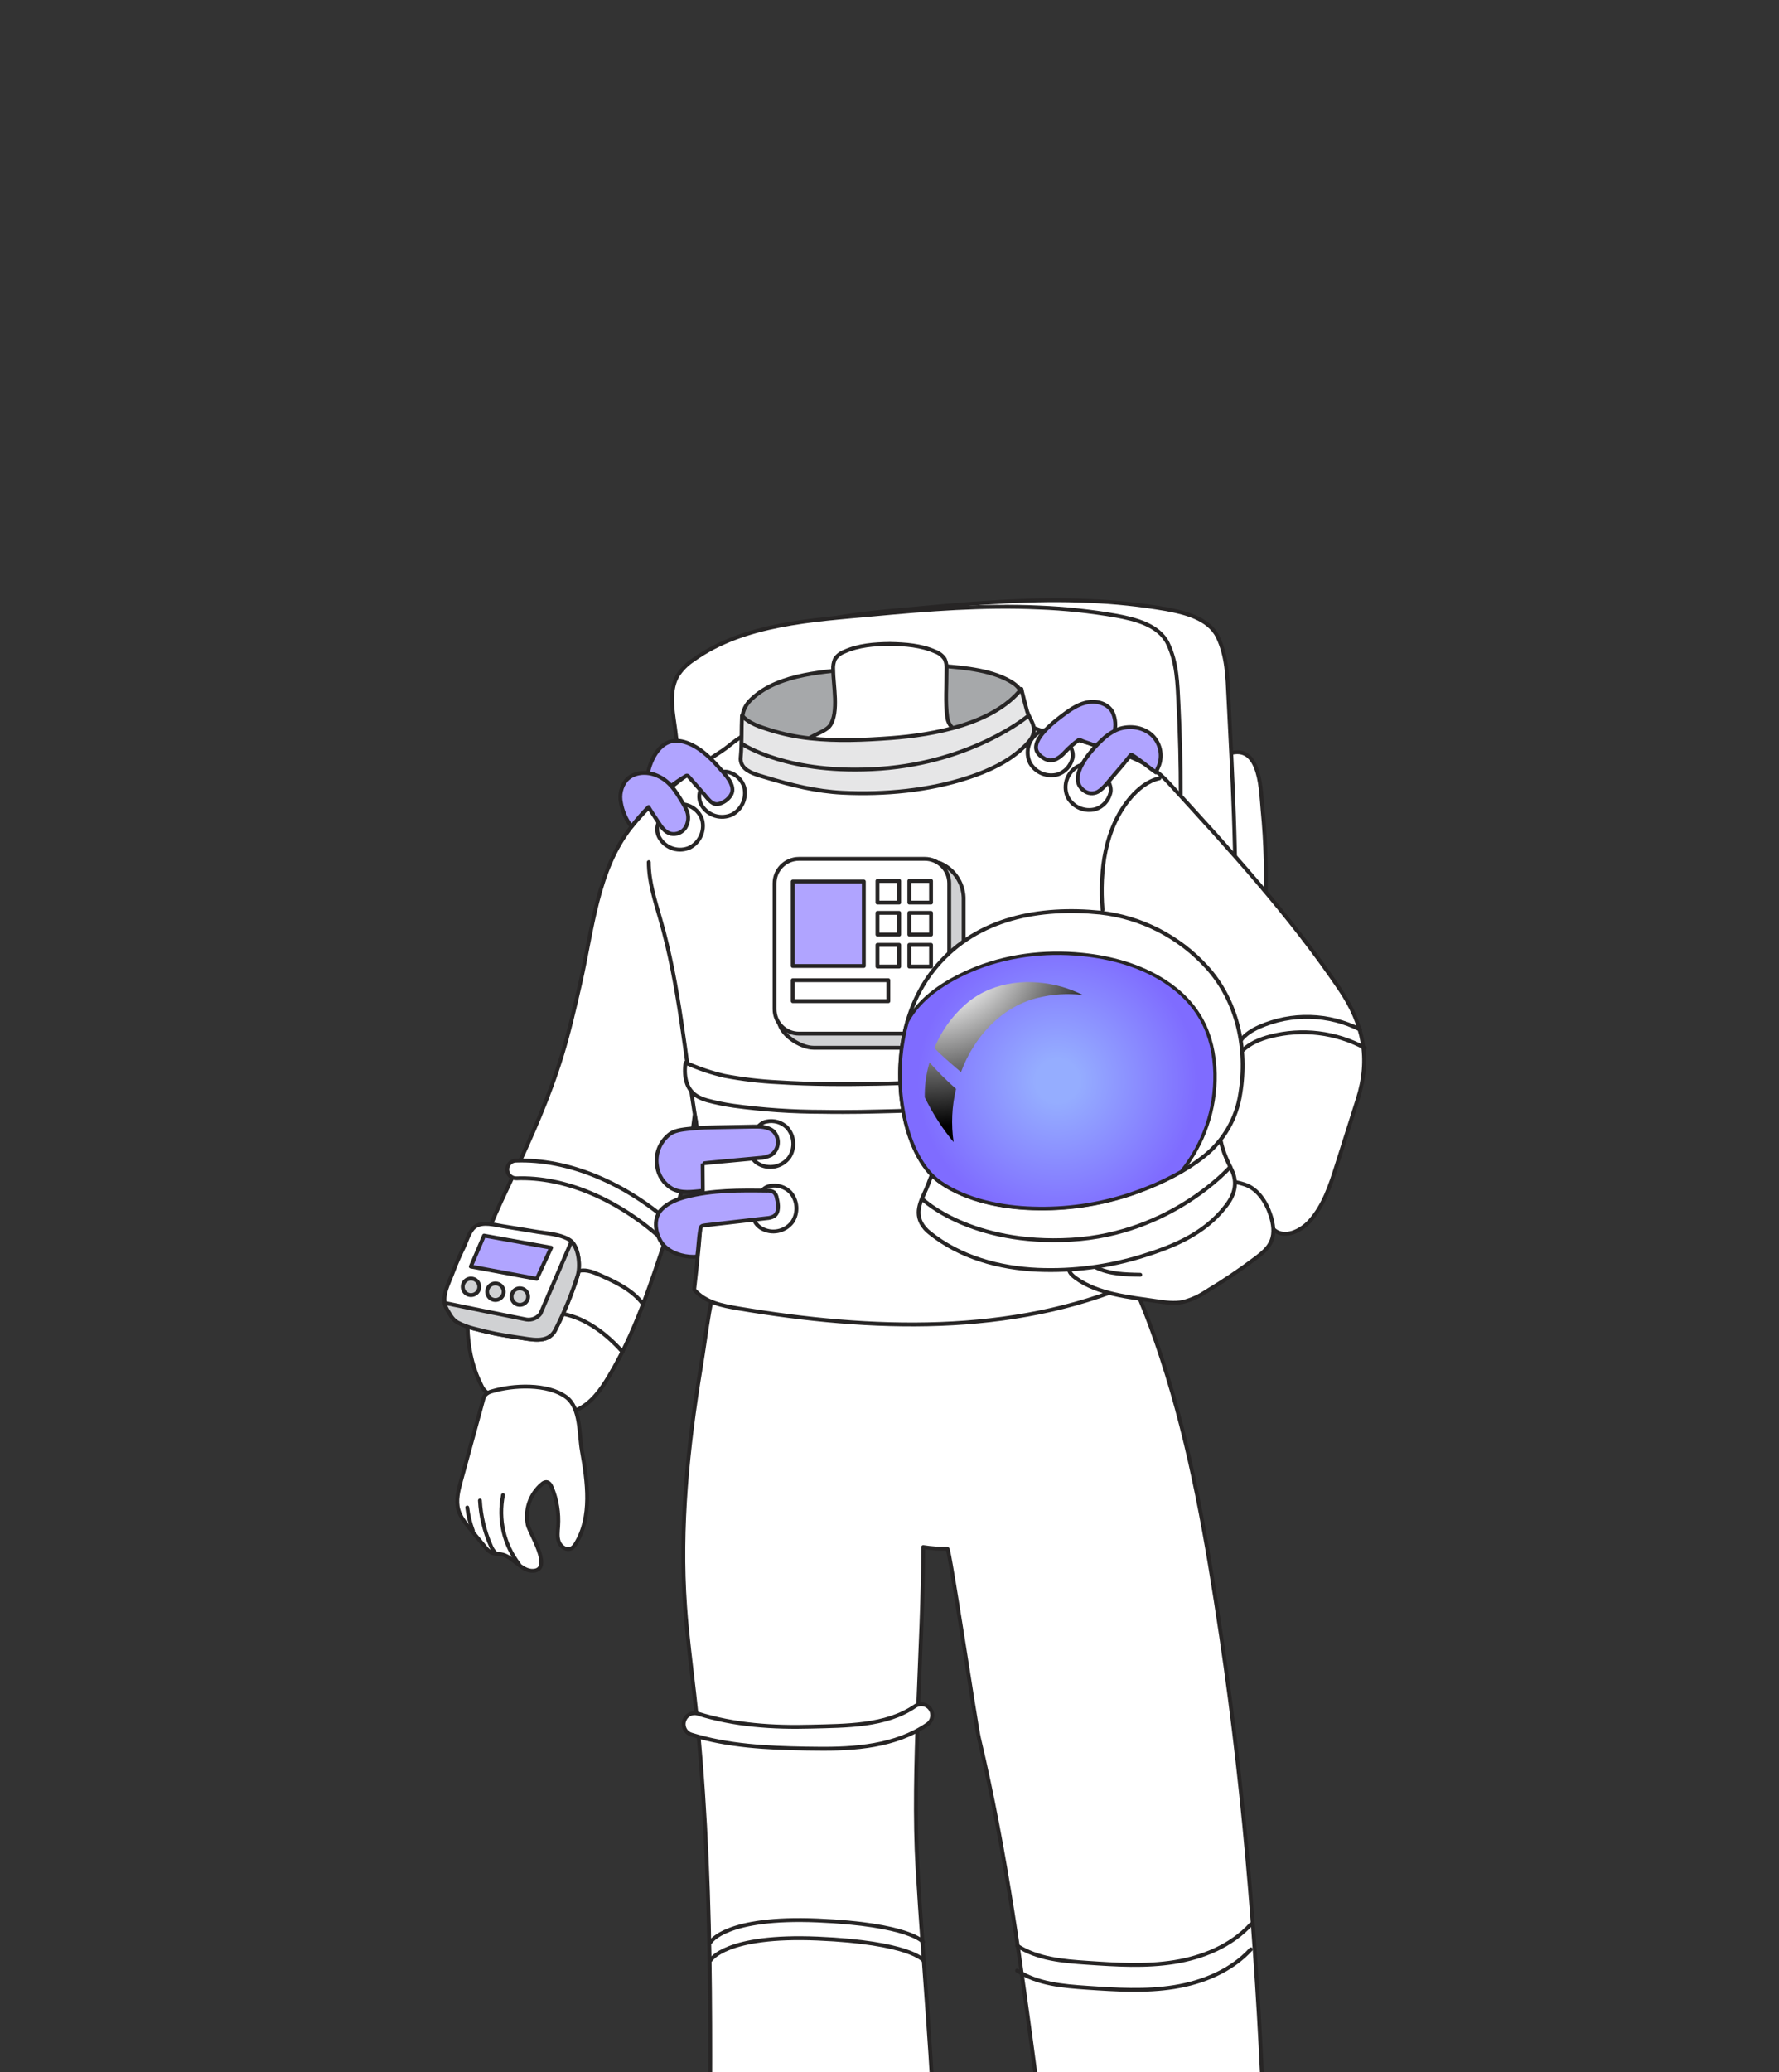 <svg width="1609" height="1873" viewBox="0 0 1609 1873" fill="none" xmlns="http://www.w3.org/2000/svg">
<rect x="0" y="0" width="1609" height="1873" fill="#333333" stroke="none"/>
<g clip-path="url(#clip0_129_3894)">
<path d="M1005.64 1119.9C1023.52 1154.4 1038.54 1190.32 1050.57 1227.28C1077.47 1309.09 1091.82 1394.15 1104.47 1478.99C1126.95 1629.88 1138.1 1781.81 1143.97 1934.21C1146.31 1994.07 1150.98 2049.63 1129.94 2106.97C1129.19 2109.54 1127.92 2111.92 1126.2 2113.98C1116.32 2124.45 1072.84 2126.74 1058.21 2130.34C1045.45 2133.45 1032.26 2136.58 1019.32 2134.36C999.892 2131.05 984.091 2115.9 975.045 2098.37C966 2080.84 962.657 2060.97 959.642 2041.52C943.467 1937.01 932.201 1831.83 915.629 1727.37C907.308 1674.94 897.678 1622.7 885.383 1571.04C882.532 1559.08 858.807 1399.73 856.914 1399.8C849.578 1400.04 842.236 1399.57 834.989 1398.4C834.872 1486.9 824.635 1599.98 829.847 1688.59C835.106 1778.16 843.871 1867.52 846.489 1957.23C847.518 1993.84 846.957 2032.59 828.071 2063.96C821.058 2075.65 811.475 2085.93 799.227 2091.64C785.974 2097.83 770.828 2098.09 756.196 2098.25C736.094 2098.46 715.666 2098.65 696.289 2093.32C676.912 2087.99 658.306 2076.33 649.284 2058.26C641.664 2043.13 641.571 2025.53 641.641 2008.56C642.412 1849.45 645.661 1689.85 627.99 1531.73C625.045 1505.29 621.493 1478.9 619.623 1452.25C614.551 1380.21 621.96 1307.99 633.647 1236.93C645.007 1168.26 645.708 1100.38 719.172 1072.7C775.269 1051.67 846.536 1044.65 905.905 1053.18C950.97 1059.61 975.069 1064.59 997.25 1104.26C1000.13 1109.51 1002.93 1114.72 1005.64 1119.9Z" fill="white" stroke="#272525" stroke-width="3.506" stroke-linecap="round" stroke-linejoin="round"/>
<path d="M919.891 1758.66C938.333 1770.74 961.426 1772.68 983.421 1774.16C1009.6 1775.96 1036.06 1777.66 1061.98 1773.53C1087.9 1769.39 1113.59 1758.82 1131.33 1739.47" stroke="#272525" stroke-width="3.506" stroke-linecap="round" stroke-linejoin="round"/>
<path d="M919.891 1781.21C938.333 1793.32 961.426 1795.24 983.421 1796.73C1009.6 1798.51 1036.06 1800.22 1061.98 1796.08C1087.9 1791.94 1113.59 1781.38 1131.33 1762.02" stroke="#272525" stroke-width="3.506" stroke-linecap="round" stroke-linejoin="round"/>
<path d="M642.75 1771.7C642.75 1771.7 656.4 1748.73 739.494 1752.28C822.588 1755.83 834.86 1771.7 834.86 1771.7" stroke="#272525" stroke-width="3.506" stroke-linecap="round" stroke-linejoin="round"/>
<path d="M642.75 1755.34C642.75 1755.34 656.4 1732.36 739.494 1735.91C822.588 1739.47 834.86 1755.34 834.86 1755.34" stroke="#272525" stroke-width="3.506" stroke-linecap="round" stroke-linejoin="round"/>
<path d="M1144.27 822.993C1145.69 792.543 1144.91 762.03 1141.93 731.692C1140.41 716.242 1140.46 674.729 1114.4 680.433C1113.22 680.367 1112.04 680.681 1111.05 681.328C1110.06 681.976 1109.3 682.923 1108.88 684.032C1108.21 686.201 1108.03 688.494 1108.37 690.741C1111.31 728.56 1114.24 766.372 1117.16 804.176C1117.65 810.674 1118.37 817.71 1122.79 822.502C1127.82 828.111 1138.59 828.041 1144.27 822.993Z" fill="white" stroke="#272525" stroke-width="3.506" stroke-linecap="round" stroke-linejoin="round"/>
<path d="M1115.95 736.565C1116.69 757.602 1117.23 778.639 1117.39 799.675C1102.32 797.852 1087.92 798.998 1073.15 794.673C1046.95 786.983 1021.23 777.587 994.658 771.159C967.241 764.544 941.343 763.469 913.388 764.778C874.182 766.601 834.968 767.099 795.747 766.274C762.673 765.572 729.132 763.936 697.811 753.277C686.498 749.444 674.764 743.787 669.201 733.222C666.778 728.053 665.199 722.529 664.526 716.86C661.316 697.148 658.605 677.389 656.392 657.583C654.569 641.221 649.263 620.839 657.608 605.505C661.359 599.436 666.423 594.284 672.427 590.429C718.146 557.704 780.39 554.549 834.711 549.5C884.614 544.825 934.775 540.875 984.912 543.189C1008.27 544.104 1031.54 546.572 1054.57 550.575C1071.14 553.614 1093.13 558.803 1101.31 575.516C1109.8 593.023 1110.13 611.676 1111.06 630.726C1112.84 665.881 1114.71 701.199 1115.95 736.565Z" fill="white" stroke="#272525" stroke-width="3.506" stroke-linecap="round" stroke-linejoin="round"/>
<path d="M1068.16 742.588C1067.78 744.67 1066.87 746.619 1065.51 748.244C1059.6 754.696 1039.13 753.995 1030.83 755.257C976.927 763.048 922.723 768.198 868.216 770.707C829.041 772.53 789.828 773.029 750.575 772.203C717.525 771.502 683.96 769.866 652.639 759.207C641.326 755.374 629.592 749.717 624.029 739.152C621.603 733.984 620.024 728.46 619.354 722.79C616.144 703.093 613.433 683.334 611.22 663.513C609.397 647.15 604.091 626.768 612.436 611.435C616.194 605.37 621.256 600.22 627.255 596.358C672.997 563.634 735.219 560.478 789.539 555.43C839.442 550.755 889.603 546.805 939.74 549.119C963.096 550.034 986.365 552.502 1009.39 556.505C1025.97 559.544 1047.98 564.756 1056.14 581.445C1064.63 598.953 1064.95 617.605 1065.89 636.655C1067.24 663.661 1067.92 690.674 1067.92 717.694C1067.85 723.328 1069.77 734.874 1068.16 742.588Z" fill="white" stroke="#272525" stroke-width="3.506" stroke-linecap="round" stroke-linejoin="round"/>
<path d="M685.628 626.932C712.251 607.251 753.997 606.69 784.827 603.558C807.333 601.069 830.013 600.546 852.611 601.992C872.595 603.488 899.031 606.036 916.211 617.372C925.116 623.239 927.454 632.051 922.382 641.261C916.047 652.714 905.249 661.199 893.421 666.786C881.4 671.983 868.76 675.612 855.813 677.584C821.962 683.775 787.587 686.633 753.178 686.116C726.228 685.719 696.918 682.189 677.845 663.163C668.495 653.813 669.968 641.424 679.06 632.519C681.12 630.51 683.315 628.644 685.628 626.932Z" fill="#A6A8AA" stroke="#272525" stroke-width="3.506" stroke-linecap="round" stroke-linejoin="round"/>
<path d="M803.871 703.149C832.761 702.121 869.645 694.547 885.68 672.295C875.886 666.942 858.66 661.894 856.79 648.804C854.78 634.779 856.159 619.563 856.112 605.258C856.354 602.01 855.8 598.753 854.499 595.768C852.455 592.663 849.462 590.302 845.968 589.036C833.182 583.332 818.831 582.304 804.83 582.023C790.805 582.21 776.501 583.239 763.692 589.036C760.197 590.302 757.204 592.663 755.16 595.768C753.857 598.76 753.304 602.026 753.547 605.281C753.547 618.791 758.877 643.895 750.766 655.723C745.577 663.273 725.662 665.633 725.055 676.76C725.116 677.605 725.356 678.427 725.759 679.173C726.162 679.918 726.718 680.57 727.392 681.084C743.403 696.862 767.011 702.284 789.496 703.196C793.844 703.313 798.729 703.336 803.871 703.149Z" fill="white" stroke="#272525" stroke-width="3.506" stroke-linecap="round" stroke-linejoin="round"/>
<path d="M992.731 673.874C974.196 667.843 954.632 665.295 936.353 658.47C918.753 651.925 907.861 651.201 890.167 659.405C867.471 669.923 844.424 680.605 819.718 684.602C777.996 691.334 735.876 678.432 695.509 665.903C690.567 664.065 685.354 663.062 680.083 662.934C670.429 663.285 660.893 673.64 653.016 678.759C643.175 685.14 633.429 691.662 623.939 698.557C604.609 712.582 586.33 728.336 571.324 747.035C539.91 786.304 535.726 841.047 524.81 888.66C519.785 910.562 514.76 932.487 508.191 953.968C496.762 991.367 480.751 1027.34 464.085 1062.8C449.85 1093.19 435.008 1123.39 427.528 1155.97C420.049 1188.55 420.516 1224.2 436.13 1253.79C441.506 1264.05 454.549 1261.27 466.048 1262.79C484.816 1265.08 503.35 1268.99 521.444 1274.48C534.651 1268.77 543.463 1256.25 550.849 1243.93C579.341 1196.38 592.805 1145.33 610.966 1094.21C620.76 1066.66 624.523 1037.39 628.24 1008.36C639.599 1059.78 633.826 1113.36 627.819 1165.72C638.22 1177.4 652.829 1180.14 668.279 1182.76C787.883 1202.86 914.943 1207.6 1026.3 1159.52C1027.97 1159.01 1029.42 1157.95 1030.43 1156.53C1030.83 1155.47 1031 1154.33 1030.94 1153.2C1030.88 1152.06 1030.59 1150.96 1030.08 1149.94C996.565 1052.58 986.958 952.706 990.347 850.326C1014.85 873.096 1037.29 897.976 1057.43 924.68C1068.6 939.5 1079.35 955.651 1081.93 974.047C1085.31 998.309 1073.98 1022.29 1073.7 1046.79C1073.7 1052.58 1074.4 1058.9 1078.37 1063.15C1082.35 1067.4 1089.31 1068.22 1095.3 1069.39C1115.78 1073.51 1133.83 1085.51 1145.55 1102.82C1147.48 1106.33 1149.98 1109.49 1152.96 1112.17C1162.45 1119.41 1176.33 1112.8 1184.47 1103.94C1197.23 1089.91 1203.33 1071.21 1209.08 1053.03L1228.01 993.494C1239.7 956.656 1233.11 925.709 1212.02 894.457C1166.68 827.42 1111.82 767.441 1057.15 707.766C1039.36 688.132 1018.04 682.078 992.731 673.874Z" fill="white" stroke="#272525" stroke-width="3.506" stroke-linecap="round" stroke-linejoin="round"/>
<path d="M849.549 947.067H735.788C723.798 947.067 704.538 934.772 704.21 921.496C703.907 909.458 713.163 897.607 713.56 885.195C713.934 874.163 713.56 863.083 713.56 852.051V811.216C713.578 805.357 715.914 799.743 720.057 795.6C724.2 791.458 729.813 789.122 735.672 789.104H779.591C799.295 789.104 828.676 793.778 845.646 781.18C846.282 780.61 847.03 780.18 847.843 779.917C848.803 779.805 849.775 779.967 850.648 780.385C856.662 783.06 861.807 787.366 865.5 792.815C869.193 798.264 871.287 804.638 871.544 811.216V924.955C871.525 930.794 869.206 936.39 865.088 940.529C860.971 944.669 855.387 947.018 849.549 947.067Z" fill="#D0D1D3" stroke="#272525" stroke-width="3.506" stroke-linecap="round" stroke-linejoin="round"/>
<path d="M836.403 776.32H722.643C710.431 776.32 700.531 786.22 700.531 798.432V912.195C700.531 924.407 710.431 934.307 722.643 934.307H836.403C848.615 934.307 858.515 924.407 858.515 912.195V798.432C858.515 786.22 848.615 776.32 836.403 776.32Z" fill="white" stroke="#272525" stroke-width="3.506" stroke-linecap="round" stroke-linejoin="round"/>
<path d="M781.278 796.805H717V873.145H781.278V796.805Z" fill="#B0A4FF" stroke="#272525" stroke-width="3.506" stroke-linecap="round" stroke-linejoin="round"/>
<path d="M813.236 796.258H793.625V815.846H813.236V796.258Z" fill="white" stroke="#272525" stroke-width="3.506" stroke-linecap="round" stroke-linejoin="round"/>
<path d="M842.064 796.258H822.453V815.846H842.064V796.258Z" fill="white" stroke="#272525" stroke-width="3.506" stroke-linecap="round" stroke-linejoin="round"/>
<path d="M813.236 825.148H793.625V844.736H813.236V825.148Z" fill="white" stroke="#272525" stroke-width="3.506" stroke-linecap="round" stroke-linejoin="round"/>
<path d="M842.064 825.148H822.453V844.736H842.064V825.148Z" fill="white" stroke="#272525" stroke-width="3.506" stroke-linecap="round" stroke-linejoin="round"/>
<path d="M813.236 854.07H793.625V873.658H813.236V854.07Z" fill="white" stroke="#272525" stroke-width="3.506" stroke-linecap="round" stroke-linejoin="round"/>
<path d="M842.064 854.07H822.453V873.658H842.064V854.07Z" fill="white" stroke="#272525" stroke-width="3.506" stroke-linecap="round" stroke-linejoin="round"/>
<path d="M803.46 886.016H717V904.949H803.46V886.016Z" fill="white" stroke="#272525" stroke-width="3.506" stroke-linecap="round" stroke-linejoin="round"/>
<path d="M526.349 1311.73C531.328 1339.78 535.699 1370.89 520.833 1395.22C519.909 1396.96 518.548 1398.44 516.883 1399.5C512.652 1401.84 507.206 1398.31 505.477 1393.82C503.747 1389.33 504.472 1384.33 504.799 1379.54C505.614 1367.64 503.679 1355.71 499.142 1344.68C498.184 1342.35 496.595 1339.71 494.047 1339.66C492.576 1339.79 491.196 1340.42 490.143 1341.46C484.873 1345.86 480.898 1351.62 478.643 1358.11C476.387 1364.59 475.935 1371.57 477.335 1378.3C479.017 1385.85 500.475 1418.83 482.266 1419.88C471.211 1420.51 463.848 1406.39 452.956 1404.87C450.413 1404.82 447.883 1404.49 445.406 1403.92C442.575 1402.57 440.154 1400.5 438.394 1397.91L424.884 1381.55C420.723 1376.5 416.469 1371.24 414.646 1364.95C412.168 1356.44 414.506 1347.35 416.843 1338.79L436.757 1266.03C437.126 1264.11 437.925 1262.29 439.095 1260.72C440.743 1259.14 442.799 1258.05 445.032 1257.57C463.941 1251.91 495.029 1250.37 512.021 1262.78C525.461 1272.62 523.545 1296.46 526.349 1311.73Z" fill="white" stroke="#272525" stroke-width="3.506" stroke-linecap="round" stroke-linejoin="round"/>
<path d="M469.246 1413.72C462.554 1404.97 457.814 1394.88 455.342 1384.14C452.871 1373.4 452.726 1362.25 454.918 1351.45" stroke="#272525" stroke-width="3.506" stroke-linecap="round" stroke-linejoin="round"/>
<path d="M448.492 1404.13C446.406 1402.14 444.806 1399.7 443.817 1397C438.141 1384.14 434.839 1370.36 434.07 1356.33" stroke="#272525" stroke-width="3.506" stroke-linecap="round" stroke-linejoin="round"/>
<path d="M427.713 1383.66C425.165 1376.88 423.447 1369.82 422.594 1362.62" stroke="#272525" stroke-width="3.506" stroke-linecap="round" stroke-linejoin="round"/>
<path d="M1029.21 1074.64C1021.66 1073.96 1011.85 1073.89 1009.11 1080.95C1006.91 1086.7 1011.45 1092.78 1016.57 1096.35C1021.94 1100.14 1028.03 1102.79 1034.46 1104.13C1040.89 1105.47 1047.53 1105.47 1053.97 1104.14C1048.45 1116.41 1035.83 1124.12 1022.95 1128C1010.07 1131.88 996.443 1132.68 983.214 1135.18C977.838 1136.23 966.548 1138.92 966.665 1146.28C966.665 1150.16 970.007 1153.15 973.163 1155.4C993.405 1169.96 1021.69 1172.51 1045.79 1176.08C1053.78 1177.27 1061.98 1178.42 1069.91 1176.85C1077.35 1174.95 1084.41 1171.79 1090.78 1167.5C1106.26 1158.24 1121.23 1148.16 1135.63 1137.3C1141.36 1132.98 1147.32 1128.21 1149.96 1121.55C1152.91 1114.33 1151.6 1106.05 1149.19 1098.62C1145.29 1086.49 1137.5 1074.4 1125.47 1070.57C1093.63 1060.26 1061.49 1077.51 1029.21 1074.64Z" fill="white" stroke="#272525" stroke-width="3.506" stroke-linecap="round" stroke-linejoin="round"/>
<path d="M991.023 1145.55C1003.32 1151.68 1017.58 1152.03 1031.3 1152.26" stroke="#272525" stroke-width="3.506" stroke-linecap="round" stroke-linejoin="round"/>
<path d="M403.639 1165.31C401.676 1171.6 400.998 1177.98 404.34 1183.59C407.169 1188.27 409.015 1192.33 413.573 1195.14C418.518 1197.75 423.772 1199.72 429.21 1201.01C441.864 1204.44 454.733 1207.03 467.73 1208.77C479.137 1210.15 495.311 1215.38 502.16 1202.17C510.284 1186.34 517.063 1169.85 522.425 1152.88C525.206 1144.16 523.57 1125.18 514.174 1120.15C505.689 1115.48 495.475 1115.04 486.125 1113.49L454.15 1108.26C446.717 1107.04 437.438 1104.35 430.472 1108.26C424.699 1111.58 422.385 1121.32 419.603 1126.96C416.051 1134.41 412.591 1141.96 409.74 1149.68C407.94 1154.58 405.322 1159.94 403.639 1165.31Z" fill="white" stroke="#272525" stroke-width="3.506" stroke-linecap="round" stroke-linejoin="round"/>
<path d="M1048.58 703.516C1038.13 705.853 1029.34 713.006 1022.42 721.163C999.351 748.418 994.372 786.845 997.201 822.421" stroke="#272525" stroke-width="3.506" stroke-linecap="round" stroke-linejoin="round"/>
<path d="M671.875 692.436C676.012 698.397 685.712 700.641 692.911 702.815C715.373 709.663 738.42 715.367 761.957 716.535C799.87 718.405 840.213 714.666 876.326 702.698C894.23 696.761 911.807 688.673 925.668 675.56C932.493 669.132 937.729 662.821 933.708 653.355C932.236 649.919 930.226 646.716 929.034 643.187C928.473 641.481 923.658 622.945 923.821 622.734C898.297 654.64 844.35 664.271 805.947 667.146C781.592 668.945 757.002 670.091 732.67 667.403C720.561 666.133 708.606 663.675 696.978 660.063C687.862 657.165 677.625 654.173 671.08 646.857C670.496 659.362 671.08 671.867 669.935 684.255C669.544 687.129 670.236 690.045 671.875 692.436Z" fill="#E6E6E7" stroke="#272525" stroke-width="3.506" stroke-linecap="round" stroke-linejoin="round"/>
<path d="M586.781 779.305C586.781 796.812 592.298 813.782 597.183 830.728C614.736 891.501 619.271 953.373 629.696 1015.15" stroke="#272525" stroke-width="3.506" stroke-linecap="round" stroke-linejoin="round"/>
<path d="M762.494 1005.12C756.277 1005.12 750.083 1005.12 743.795 1004.98C716.924 1004.97 690.084 1003.14 663.459 999.509C655.331 998.361 647.282 996.706 639.361 994.553C629.427 991.748 622.882 986.699 620.405 976.228C619.26 971.095 619.164 965.784 620.124 960.614C620.779 960.918 621.456 961.198 622.134 961.455C632.867 966.195 644.028 969.897 655.465 972.511C671.45 975.537 687.624 977.458 703.873 978.261C733.791 980.178 763.826 980.225 793.792 979.617C942.519 976.578 977.767 957.902 978.071 957.715C980.855 956.169 984.121 955.736 987.212 956.504C990.302 957.273 992.986 959.185 994.721 961.855C996.457 964.525 997.115 967.754 996.562 970.89C996.01 974.026 994.288 976.836 991.745 978.752C988.192 981.09 952.313 1001.45 794.306 1004.67C783.071 1004.97 772.467 1005.12 762.494 1005.12Z" fill="white" stroke="#272525" stroke-width="3.506" stroke-linecap="round" stroke-linejoin="round"/>
<path d="M1121.91 940.831C1126.05 934.917 1132.53 931.107 1139.09 928.139C1153.53 921.787 1169.2 918.723 1184.96 919.167C1200.73 919.612 1216.2 923.554 1230.25 930.71" stroke="#272525" stroke-width="3.506" stroke-linecap="round" stroke-linejoin="round"/>
<path d="M1123.46 949.904C1130.26 943.055 1139.57 939.269 1148.89 936.815C1177.68 929.371 1208.21 933.086 1234.37 947.216" stroke="#272525" stroke-width="3.506" stroke-linecap="round" stroke-linejoin="round"/>
<path d="M509.312 1187.62C530.559 1191.82 548.651 1205.87 563.072 1221.98" stroke="#272525" stroke-width="3.506" stroke-linecap="round" stroke-linejoin="round"/>
<path d="M524.547 1148.58C530.928 1147.46 537.332 1150.15 543.246 1152.81C557.481 1159.17 572.253 1166.23 581.532 1178.73" stroke="#272525" stroke-width="3.506" stroke-linecap="round" stroke-linejoin="round"/>
<path d="M635.137 741.267C634.149 738.055 632.382 735.138 629.991 732.776C627.601 730.414 624.663 728.681 621.439 727.733C614.427 725.232 604.68 731.496 600.052 736.451C594.583 742.342 592.316 750.593 596.733 757.792C599.491 762.271 603.796 765.583 608.832 767.099C613.868 768.615 619.285 768.232 624.057 766.02C628.396 763.716 631.842 760.03 633.849 755.546C635.856 751.063 636.309 746.037 635.137 741.267Z" stroke="#272525" stroke-width="3.506" stroke-linecap="round" stroke-linejoin="round"/>
<path d="M711.85 1019.23C709.465 1016.86 706.529 1015.12 703.307 1014.16C700.084 1013.21 696.675 1013.07 693.384 1013.76C685.952 1014.9 680.365 1024.98 678.659 1031.52C676.602 1039.31 678.519 1047.65 685.788 1051.9C690.322 1054.53 695.659 1055.42 700.799 1054.39C705.938 1053.36 710.524 1050.49 713.696 1046.32C716.461 1042.25 717.781 1037.36 717.446 1032.45C717.111 1027.54 715.141 1022.89 711.85 1019.23Z" stroke="#272525" stroke-width="3.506" stroke-linecap="round" stroke-linejoin="round"/>
<path d="M714.699 1077.57C712.315 1075.2 709.38 1073.46 706.158 1072.5C702.936 1071.54 699.526 1071.4 696.234 1072.08C688.777 1073.25 683.214 1083.32 681.485 1089.87C679.451 1097.65 681.344 1105.97 688.637 1110.25C693.173 1112.88 698.513 1113.76 703.652 1112.72C708.792 1111.69 713.377 1108.82 716.545 1104.64C719.296 1100.57 720.608 1095.69 720.274 1090.79C719.939 1085.89 717.977 1081.23 714.699 1077.57Z" stroke="#272525" stroke-width="3.506" stroke-linecap="round" stroke-linejoin="round"/>
<path d="M673.144 711.634C672.159 708.418 670.392 705.498 668.002 703.132C665.611 700.766 662.672 699.029 659.447 698.077C652.435 695.576 642.665 701.84 638.06 706.795C632.591 712.709 630.323 720.82 634.741 728.136C637.496 732.592 641.783 735.89 646.797 737.409C651.811 738.929 657.207 738.565 661.972 736.387C666.325 734.095 669.788 730.415 671.812 725.93C673.836 721.446 674.305 716.415 673.144 711.634Z" stroke="#272525" stroke-width="3.506" stroke-linecap="round" stroke-linejoin="round"/>
<path d="M956.768 699.999C959.935 698.919 962.787 697.074 965.07 694.628C967.353 692.181 968.998 689.209 969.857 685.975C972.194 678.799 965.58 669.332 960.507 664.938C954.43 659.655 946.133 657.668 939.074 662.297C934.704 665.191 931.542 669.582 930.182 674.644C928.822 679.706 929.357 685.09 931.687 689.785C934.138 694.032 937.935 697.342 942.476 699.192C947.018 701.042 952.047 701.326 956.768 699.999Z" stroke="#272525" stroke-width="3.506" stroke-linecap="round" stroke-linejoin="round"/>
<path d="M991.022 731.338C994.193 730.259 997.048 728.415 999.336 725.968C1001.62 723.522 1003.27 720.549 1004.14 717.313C1006.47 710.137 999.834 700.671 994.786 696.276C988.732 690.994 980.411 688.983 973.352 693.635C968.982 696.53 965.822 700.922 964.466 705.985C963.11 711.048 963.651 716.432 965.989 721.123C968.438 725.361 972.226 728.665 976.758 730.514C981.29 732.363 986.308 732.653 991.022 731.338Z" stroke="#272525" stroke-width="3.506" stroke-linecap="round" stroke-linejoin="round"/>
<path d="M671.461 672.635C671.461 672.635 712.973 700.871 796.347 694.818C879.722 688.764 929.391 647.555 929.391 647.555" stroke="#272525" stroke-width="3.506" stroke-linecap="round" stroke-linejoin="round"/>
<path d="M1113.97 1057.43C1109.29 1047.87 1104.83 1038.03 1103.5 1027.37C1102.31 1017.81 1100.34 1011.96 1088.37 1015.87C1083.38 1017.89 1078.67 1020.55 1074.35 1023.77C1059.65 1033.12 1042.59 1038.17 1025.57 1041.93C987.02 1050.39 947.415 1052.98 908.092 1049.62C895.891 1048.57 883.736 1046.95 871.512 1046.37C866.062 1045.77 860.547 1046.42 855.384 1048.26C846.034 1052.31 842.739 1061.61 839.466 1070.47C835.212 1081.97 826.798 1092.89 833.155 1105.39C835.067 1108.92 837.713 1112 840.916 1114.41C868.427 1136.6 903.908 1146.27 938.735 1147.79C970.747 1149.11 1002.75 1144.9 1033.33 1135.36C1061.92 1126.5 1089.12 1115.14 1108.13 1090.95C1116.56 1080.54 1119.84 1069.49 1113.97 1057.43Z" fill="white" stroke="#272525" stroke-width="3.506" stroke-linecap="round" stroke-linejoin="round"/>
<path d="M1021.4 1079.74C1024.51 1078.71 1027.6 1077.64 1030.75 1076.47C1051.11 1068.8 1071.68 1058.85 1088.81 1045.29C1106.67 1031.25 1118.47 1010.91 1121.79 988.443C1128.55 947.935 1119.22 904.599 1091.41 874.119C1066.32 846.538 1032.04 829.039 994.991 824.893C940.693 819.447 884.456 829.568 847.432 872.974C816.321 909.321 808.958 960.09 817.326 1006.02C821.346 1028.06 831.678 1055.6 850.774 1068.83C874.148 1085 906.427 1091.41 934.219 1092.2C963.786 1093.19 993.296 1088.97 1021.4 1079.74Z" fill="white" stroke="#272525" stroke-width="3.506" stroke-linecap="round" stroke-linejoin="round"/>
<path d="M1053.2 886.811C1031.02 872.576 1004.89 865.377 978.666 862.759C944.516 859.323 909.152 863.694 877.55 877.415C854.808 887.302 832.275 901.654 820.565 923.345C813.107 950.28 811.963 978.571 817.223 1006.02C821.243 1028.06 831.574 1055.6 850.671 1068.83C874.044 1085 906.324 1091.41 934.115 1092.2C963.721 1093.2 993.272 1088.98 1021.42 1079.74C1024.53 1078.71 1027.61 1077.64 1030.77 1076.47C1043.81 1071.65 1056.44 1065.79 1068.54 1058.94C1088.74 1033.95 1099.5 1002.64 1098.92 970.514C1098.06 934.448 1083.92 906.632 1053.2 886.811Z" fill="url(#paint0_radial_129_3894)" stroke="#272525" stroke-width="3.039" stroke-linecap="round" stroke-linejoin="round"/>
<path style="mix-blend-mode:screen" d="M840.661 960.32C839.037 965.922 837.857 971.643 837.131 977.43C836.566 982.216 836.324 987.034 836.406 991.852C843.458 1006.34 852.207 1019.94 862.468 1032.36C860.12 1016.33 860.874 1000 864.689 984.256C856.206 976.767 848.182 968.774 840.661 960.32Z" fill="url(#paint1_radial_129_3894)"/>
<path style="mix-blend-mode:screen" d="M961.02 892.146C932.411 883.871 899.43 886.56 875.612 905.82C862.188 916.951 851.712 931.216 845.109 947.356C852.122 954.649 860.185 961.381 867.735 967.832L869.161 969.071C872.223 960.712 876.197 952.717 881.012 945.229C894.311 924.613 913.945 908.017 938.114 902.033C951.584 898.667 965.552 897.756 979.345 899.345C973.45 896.434 967.32 894.026 961.02 892.146Z" fill="url(#paint2_radial_129_3894)"/>
<path d="M834.703 1084.26C834.703 1084.26 878.225 1125.82 968.892 1120.59C1059.56 1115.35 1112.69 1054.81 1112.69 1054.81" stroke="#272525" stroke-width="3.506" stroke-linecap="round" stroke-linejoin="round"/>
<path d="M604.109 1122.14C602.132 1122.14 600.226 1121.41 598.757 1120.09C558.18 1083.55 510.146 1063.52 467.045 1065.09C464.929 1065.14 462.877 1064.36 461.326 1062.92C459.776 1061.48 458.85 1059.49 458.747 1057.37C458.672 1055.25 459.441 1053.19 460.887 1051.63C462.334 1050.07 464.338 1049.16 466.461 1049.08C513.676 1047.39 565.823 1068.9 609.485 1108.19C610.709 1109.27 611.573 1110.7 611.962 1112.29C612.352 1113.87 612.247 1115.54 611.662 1117.07C611.077 1118.59 610.041 1119.9 608.691 1120.82C607.341 1121.74 605.743 1122.23 604.109 1122.21V1122.14Z" fill="white" stroke="#272525" stroke-width="3.506" stroke-linecap="round" stroke-linejoin="round"/>
<path d="M437.78 1116.88L425.812 1144.82L485.486 1155.92L498.458 1127.8L437.78 1116.88Z" fill="#B0A4FF" stroke="#272525" stroke-width="3.506" stroke-linecap="round" stroke-linejoin="round"/>
<path d="M477.631 1171.99C477.631 1173.47 477.192 1174.91 476.371 1176.14C475.549 1177.37 474.381 1178.33 473.014 1178.9C471.647 1179.46 470.143 1179.61 468.692 1179.32C467.241 1179.04 465.909 1178.32 464.863 1177.28C463.817 1176.23 463.104 1174.9 462.816 1173.45C462.527 1172 462.675 1170.49 463.241 1169.13C463.807 1167.76 464.766 1166.59 465.996 1165.77C467.226 1164.95 468.672 1164.51 470.152 1164.51C472.135 1164.51 474.038 1165.3 475.44 1166.7C476.843 1168.1 477.631 1170 477.631 1171.99Z" fill="#D0D1D3" stroke="#272525" stroke-width="3.506" stroke-linecap="round" stroke-linejoin="round"/>
<path d="M455.545 1167.57C455.55 1169.05 455.115 1170.49 454.296 1171.73C453.477 1172.96 452.31 1173.92 450.944 1174.49C449.578 1175.06 448.073 1175.21 446.621 1174.93C445.168 1174.64 443.833 1173.93 442.785 1172.89C441.737 1171.84 441.022 1170.51 440.731 1169.06C440.441 1167.61 440.588 1166.1 441.153 1164.73C441.719 1163.36 442.677 1162.19 443.908 1161.37C445.138 1160.55 446.585 1160.11 448.066 1160.11C450.045 1160.11 451.944 1160.89 453.346 1162.29C454.748 1163.69 455.539 1165.59 455.545 1167.57Z" fill="#D0D1D3" stroke="#272525" stroke-width="3.506" stroke-linecap="round" stroke-linejoin="round"/>
<path d="M433.475 1163.15C433.475 1164.63 433.036 1166.08 432.214 1167.31C431.392 1168.54 430.224 1169.5 428.858 1170.06C427.491 1170.63 425.987 1170.78 424.536 1170.49C423.085 1170.2 421.752 1169.49 420.706 1168.44C419.66 1167.39 418.948 1166.06 418.659 1164.61C418.371 1163.16 418.519 1161.66 419.085 1160.29C419.651 1158.92 420.61 1157.75 421.84 1156.93C423.07 1156.11 424.516 1155.67 425.995 1155.67C427.979 1155.67 429.881 1156.46 431.284 1157.86C432.687 1159.27 433.475 1161.17 433.475 1163.15Z" fill="#D0D1D3" stroke="#272525" stroke-width="3.506" stroke-linecap="round" stroke-linejoin="round"/>
<path d="M962.771 645.34C969.386 640.431 976.585 635.827 984.719 634.611C992.853 633.396 1002.11 636.317 1006.13 643.493C1008.42 648.3 1009.23 653.676 1008.47 658.944C1008.45 660.075 1008.19 661.189 1007.72 662.216C1007.1 663.144 1006.31 663.939 1005.38 664.554L992.596 674.792C992.596 674.792 985.724 672.08 984.883 671.87C981.862 670.974 978.902 669.881 976.024 668.598C971.128 672.076 966.615 676.064 962.561 680.495C960.669 682.606 958.442 684.39 955.969 685.778C953.443 687.201 950.477 687.635 947.648 686.993C946.131 686.546 944.695 685.859 943.394 684.96C941.345 683.734 939.595 682.065 938.275 680.074C931.333 668.597 954.988 651.114 962.771 645.34Z" fill="#B0A4FF" stroke="#272525" stroke-width="3.506" stroke-linecap="round" stroke-linejoin="round"/>
<path d="M996.766 668.794C1000.35 665.32 1004.45 662.418 1008.92 660.193C1019.72 655.12 1033.67 656.616 1042.27 664.868C1045.65 668.244 1048.03 672.495 1049.12 677.144C1050.22 681.793 1050 686.655 1048.49 691.187C1047.65 693.525 1046.37 695.862 1045.41 698.199C1044.14 697.171 1042.81 696.259 1041.5 695.348C1039.8 694.179 1023.72 681.206 1022.8 682.305C1017.9 688.538 1012.81 694.646 1007.54 700.63C1003.22 705.539 998.589 712.317 992.933 715.707C990.925 716.771 988.652 717.228 986.389 717.02C984.127 716.813 981.974 715.95 980.194 714.538C964.393 702.64 986.996 677.887 996.766 668.794Z" fill="#B0A4FF" stroke="#272525" stroke-width="3.506" stroke-linecap="round" stroke-linejoin="round"/>
<path d="M594.747 678.786C599.819 672.218 607.018 668.104 616.625 670.114C629.971 672.919 641.611 683.765 650.283 693.769C655.542 699.799 665.85 709.734 661.339 718.242C659.207 721.837 655.907 724.592 651.989 726.049C650.975 726.503 649.893 726.787 648.787 726.89C643.622 727.264 639.882 721.421 636.89 718.031L622.866 702.043C622.421 701.553 621.884 700.992 621.206 701.062C620.859 701.114 620.53 701.25 620.248 701.459C616.905 703.539 613.68 705.503 610.454 707.864C603.062 713.057 595.998 718.7 589.301 724.763C580.933 711.697 585.935 690.099 594.747 678.786Z" fill="#B0A4FF" stroke="#272525" stroke-width="3.506" stroke-linecap="round" stroke-linejoin="round"/>
<path d="M569.847 745.419C565.645 739.525 562.832 732.757 561.619 725.621C560.848 722.111 560.867 718.474 561.676 714.973C562.484 711.472 564.062 708.195 566.294 705.379C572.418 698.366 583.193 697.151 592.005 700.213C605.282 704.888 610.868 714.752 617.6 725.925C619.032 728.143 620.253 730.49 621.246 732.937C622.189 735.364 622.569 737.973 622.359 740.568C622.148 743.163 621.352 745.677 620.031 747.92C618.65 750.127 616.626 751.858 614.231 752.878C611.836 753.898 609.185 754.158 606.637 753.623C601.308 752.244 597.895 747.195 594.95 742.544C594.273 741.445 586.349 729.711 586.629 729.431C581.155 734.938 576.034 740.786 571.296 746.938C570.78 746.464 570.296 745.957 569.847 745.419Z" fill="#B0A4FF" stroke="#272525" stroke-width="3.506" stroke-linecap="round" stroke-linejoin="round"/>
<path d="M516.844 1122.16L488.795 1187.46C487.353 1189.39 485.418 1190.9 483.193 1191.83C480.968 1192.75 478.536 1193.06 476.15 1192.72C468.554 1191.3 406.566 1178.7 402.219 1177.72C402.543 1179.81 403.265 1181.83 404.346 1183.65C407.174 1188.33 409.021 1192.4 413.578 1195.2C418.523 1197.81 423.777 1199.78 429.216 1201.07C441.87 1204.5 454.738 1207.1 467.736 1208.83C479.142 1210.21 495.317 1215.44 502.165 1202.24C510.289 1186.4 517.068 1169.91 522.43 1152.94C524.931 1145.09 523.833 1129.05 516.844 1122.16Z" fill="#D0D1D3" stroke="#272525" stroke-width="3.506" stroke-linecap="round" stroke-linejoin="round"/>
<path d="M593.856 1050.2C593.673 1045.19 594.744 1040.21 596.973 1035.72C599.202 1031.23 602.517 1027.37 606.618 1024.49C611.854 1021.17 620.315 1020.65 626.393 1020C633.522 1019.23 640.674 1019.09 647.826 1018.97L681.204 1018.34C687.492 1018.22 694.387 1018.34 699.249 1022.31C700.761 1023.76 701.931 1025.52 702.673 1027.48C703.415 1029.43 703.711 1031.53 703.538 1033.61C703.366 1035.69 702.729 1037.71 701.676 1039.52C700.622 1041.33 699.178 1042.87 697.449 1044.05C693.996 1045.72 690.227 1046.64 686.393 1046.74L647.055 1050.43C646.307 1050.43 635.485 1051.53 635.485 1051.76C635.485 1059.8 635.547 1067.85 635.672 1075.89C635.71 1076.01 635.71 1076.14 635.672 1076.26C635.557 1076.36 635.407 1076.42 635.251 1076.42C625.902 1077.26 616.248 1078.99 607.53 1074.25C603.971 1072.12 600.935 1069.22 598.646 1065.76C596.356 1062.3 594.871 1058.37 594.3 1054.26C594.068 1052.92 593.92 1051.56 593.856 1050.2Z" fill="#B0A4FF" stroke="#272525" stroke-width="3.506" stroke-linecap="round" stroke-linejoin="round"/>
<path d="M602.301 1127.58C600.462 1126.02 598.884 1124.18 597.626 1122.13C592.437 1113.41 590.801 1100.74 598.561 1092.93C604.358 1087.11 612.586 1083.96 620.299 1081.9C644.094 1075.64 669.033 1075.92 693.623 1076.22C695.961 1075.97 698.312 1076.58 700.238 1077.93C701.498 1079.34 702.311 1081.1 702.575 1082.98C704.024 1088.75 704.912 1096.16 699.91 1099.34C697.952 1100.42 695.766 1101.03 693.529 1101.12L649.119 1106.23C645.379 1106.66 641.639 1107.05 637.9 1107.52C634.16 1107.99 633.809 1108.43 633.225 1111.94C631.846 1119.86 631.705 1127.97 630.607 1135.87C621.491 1136.71 609.781 1134.12 602.301 1127.58Z" fill="#B0A4FF" stroke="#272525" stroke-width="3.506" stroke-linecap="round" stroke-linejoin="round"/>
<path d="M728.628 1580.53C694.034 1579.95 658.319 1578.19 625.362 1567.93C624.106 1567.56 622.937 1566.93 621.924 1566.1C620.91 1565.27 620.072 1564.24 619.458 1563.08C618.844 1561.92 618.466 1560.65 618.346 1559.35C618.226 1558.04 618.367 1556.73 618.76 1555.47C619.153 1554.22 619.79 1553.06 620.635 1552.06C621.48 1551.05 622.516 1550.23 623.682 1549.63C624.848 1549.03 626.122 1548.67 627.43 1548.56C628.737 1548.46 630.052 1548.62 631.299 1549.02C664.326 1559.4 699.457 1561.69 733.887 1560.71C764.67 1559.85 801.227 1560.41 827.616 1542.22C828.69 1541.48 829.899 1540.96 831.174 1540.69C832.449 1540.42 833.765 1540.41 835.047 1540.64C836.329 1540.88 837.551 1541.37 838.644 1542.08C839.737 1542.79 840.68 1543.71 841.418 1544.78C842.156 1545.86 842.676 1547.06 842.947 1548.34C843.217 1549.61 843.235 1550.93 842.997 1552.21C842.759 1553.49 842.272 1554.72 841.561 1555.81C840.851 1556.9 839.933 1557.85 838.859 1558.58C809.992 1578.45 772.851 1581.09 738.865 1580.65L728.628 1580.53Z" fill="white" stroke="#272525" stroke-width="3.506" stroke-linecap="round" stroke-linejoin="round"/>
</g>
<defs>
<radialGradient id="paint0_radial_129_3894" cx="0" cy="0" r="1" gradientUnits="userSpaceOnUse" gradientTransform="translate(956.367 977.083) scale(129.561 129.564)">
<stop offset="0.15" stop-color="#95ADFF"/>
<stop offset="0.98" stop-color="#7F6CFF"/>
</radialGradient>
<radialGradient id="paint1_radial_129_3894" cx="0" cy="0" r="1" gradientUnits="userSpaceOnUse" gradientTransform="translate(841.57 847.045) rotate(23.499) scale(171.058 171.06)">
<stop offset="0.29" stop-color="white"/>
<stop offset="0.69" stop-color="#6C6C6C"/>
<stop offset="1"/>
</radialGradient>
<radialGradient id="paint2_radial_129_3894" cx="0" cy="0" r="1" gradientUnits="userSpaceOnUse" gradientTransform="translate(841.569 847.051) rotate(23.499) scale(171.057 171.06)">
<stop offset="0.29" stop-color="white"/>
<stop offset="0.69" stop-color="#6C6C6C"/>
<stop offset="1"/>
</radialGradient>
<clipPath id="clip0_129_3894">
<rect width="1609" height="1873" fill="white"/>
</clipPath>
</defs>
</svg>
